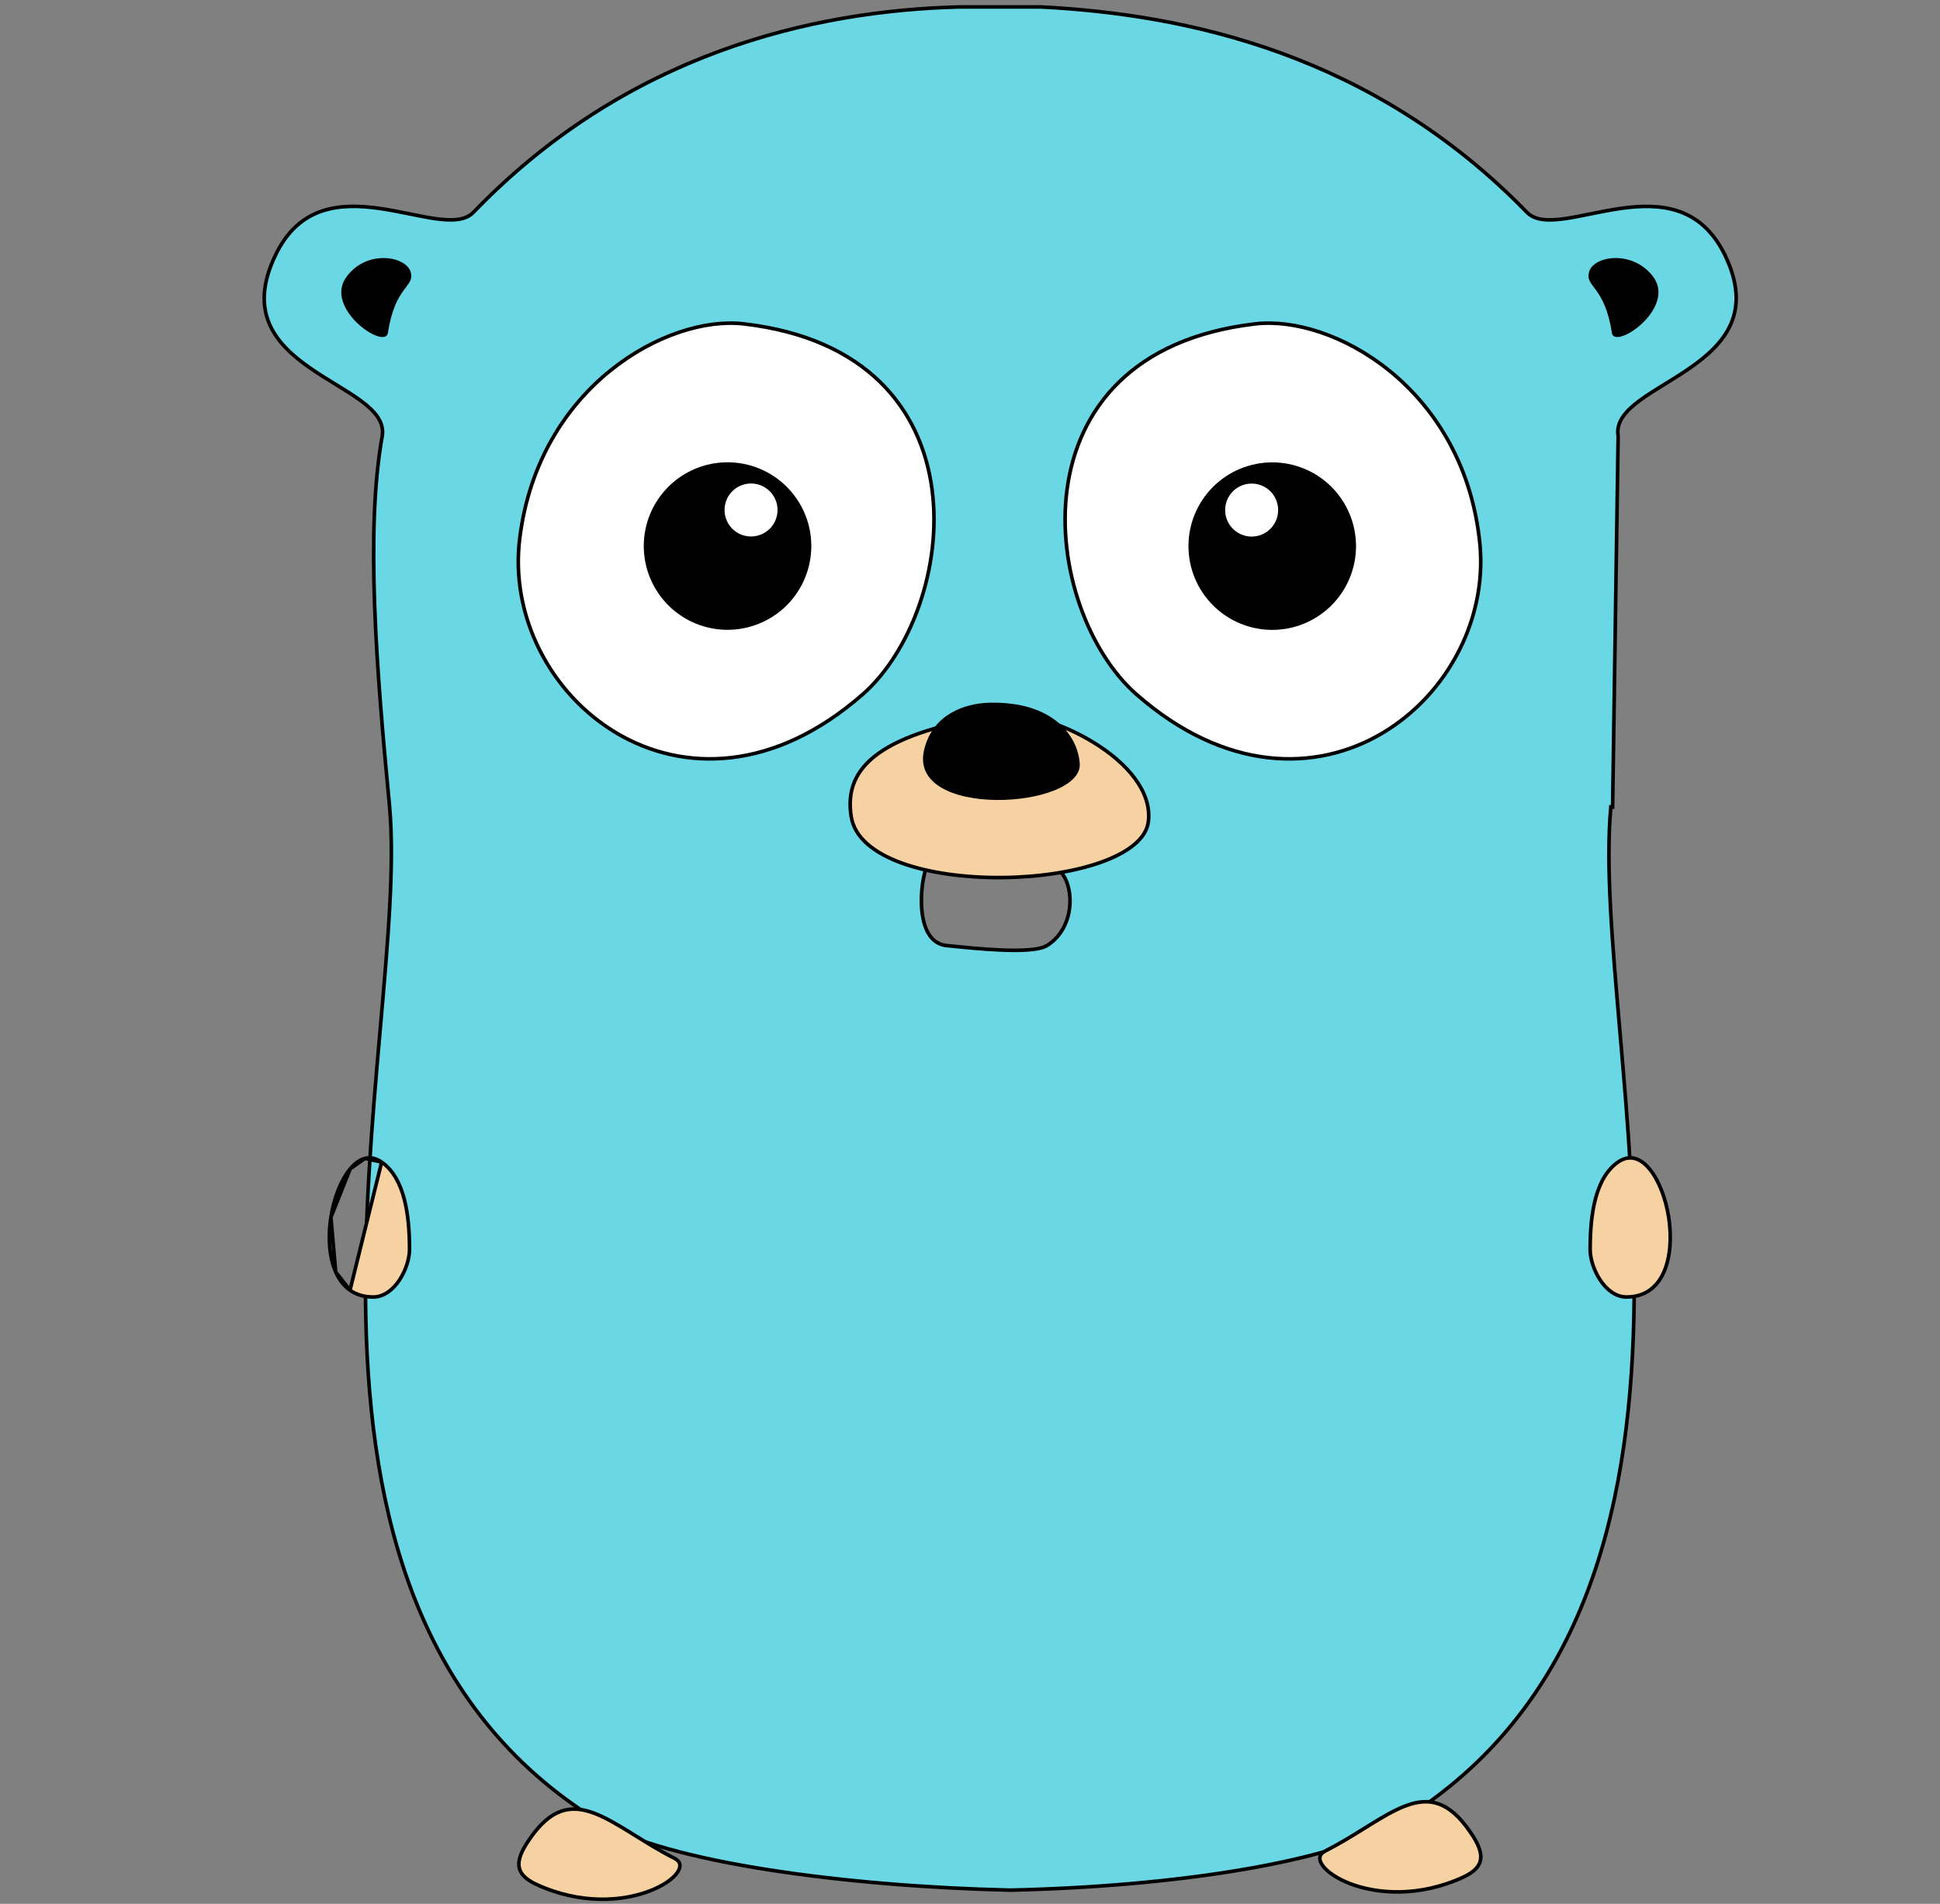 <svg width="54" height="53" viewBox="0 0 54 53" fill="none" xmlns="http://www.w3.org/2000/svg">
<rect x="0" y="0" width="54" height="53" fill="#808080" stroke="none"/>
<circle cx="20" cy="15" r="7" fill="white"/>
<circle cx="20" cy="15" r="7" fill="white"/>
<circle cx="20" cy="15" r="7" fill="white"/>
<circle cx="20" cy="15" r="7" fill="white"/>
<circle cx="20" cy="15" r="7" fill="white"/>
<circle cx="20" cy="15" r="7" fill="white"/>
<circle cx="36" cy="15" r="7" fill="white"/>
<circle cx="36" cy="15" r="7" fill="white"/>
<circle cx="36" cy="15" r="7" fill="white"/>
<circle cx="36" cy="15" r="7" fill="white"/>
<circle cx="36" cy="15" r="7" fill="white"/>
<circle cx="36" cy="15" r="7" fill="white"/>
<path d="M45.041 12.142L45.041 12.142L44.887 22.469L44.838 22.464C44.838 22.464 44.838 22.464 44.838 22.464C44.689 24.077 44.877 26.244 45.087 28.681L45.093 28.747C45.306 31.213 45.541 33.955 45.478 36.688C45.353 42.157 44.041 47.578 39.009 50.684L39.009 50.684C38.066 51.273 36.468 51.732 34.542 52.056C32.619 52.381 30.376 52.569 28.148 52.62H28.107C25.878 52.569 23.482 52.381 21.405 52.056C19.325 51.732 17.574 51.272 16.632 50.684L16.632 50.684C11.61 47.578 10.302 42.157 10.182 36.689C10.122 33.955 10.359 31.213 10.575 28.747L10.584 28.648C10.797 26.225 10.986 24.07 10.845 22.464L10.845 22.464C10.476 18.635 10.17 14.754 10.639 12.143L10.639 12.142C10.706 11.747 10.427 11.437 10.038 11.151C9.841 11.007 9.61 10.864 9.37 10.717L9.337 10.697C9.106 10.555 8.866 10.408 8.636 10.248C8.154 9.914 7.72 9.527 7.503 9.026C7.286 8.528 7.28 7.909 7.669 7.101L7.669 7.101C8.001 6.411 8.453 6.049 8.955 5.878C9.459 5.706 10.02 5.724 10.571 5.803C10.846 5.843 11.117 5.897 11.377 5.95C11.391 5.953 11.404 5.955 11.417 5.958C11.662 6.008 11.898 6.056 12.114 6.087C12.341 6.119 12.55 6.133 12.731 6.11C12.912 6.088 13.068 6.027 13.183 5.906C17.448 1.482 22.632 0.294 26.716 0.193H28.966C33.029 0.398 38.213 1.5 42.497 5.906C42.613 6.027 42.768 6.088 42.949 6.111C43.129 6.133 43.338 6.119 43.565 6.087C43.78 6.056 44.015 6.008 44.26 5.958L44.299 5.95C44.558 5.898 44.829 5.843 45.103 5.804C45.653 5.725 46.213 5.707 46.719 5.879C47.222 6.05 47.676 6.411 48.014 7.101C48.402 7.904 48.395 8.521 48.179 9.018C47.961 9.518 47.527 9.905 47.045 10.241C46.816 10.401 46.577 10.548 46.347 10.689L46.311 10.712C46.07 10.86 45.84 11.003 45.643 11.149C45.253 11.436 44.975 11.747 45.041 12.142ZM28.929 26.401C29.019 26.381 29.098 26.354 29.156 26.316C29.572 26.049 29.757 25.597 29.781 25.176C29.793 24.965 29.765 24.76 29.704 24.587C29.643 24.415 29.549 24.27 29.424 24.185L29.423 24.185C29.224 24.056 28.914 23.978 28.565 23.934C28.214 23.889 27.817 23.877 27.438 23.884C27.059 23.891 26.698 23.916 26.418 23.946C26.277 23.961 26.157 23.977 26.066 23.993C26.02 24.001 25.98 24.009 25.949 24.016C25.948 24.016 25.947 24.017 25.946 24.017V24.005L25.875 24.038C25.85 24.049 25.831 24.073 25.818 24.094C25.803 24.117 25.79 24.146 25.777 24.179C25.752 24.246 25.728 24.334 25.707 24.437C25.667 24.642 25.64 24.907 25.649 25.174C25.659 25.439 25.703 25.71 25.808 25.923C25.914 26.137 26.084 26.296 26.341 26.323L26.341 26.324C26.393 26.329 26.453 26.335 26.519 26.341C26.853 26.375 27.347 26.425 27.821 26.446C28.104 26.459 28.382 26.462 28.615 26.444C28.731 26.435 28.838 26.422 28.929 26.401ZM20.708 9.017L20.707 9.017C19.637 8.892 18.212 9.328 16.988 10.317C15.764 11.306 14.739 12.852 14.471 14.954C14.181 17.143 15.328 19.321 17.165 20.41C19.006 21.501 21.537 21.497 24.007 19.335L23.974 19.298L24.008 19.335C25.342 18.167 26.237 15.791 25.941 13.607C25.793 12.514 25.346 11.466 24.503 10.64C23.66 9.815 22.425 9.217 20.708 9.017ZM34.938 9.017C33.221 9.218 31.986 9.816 31.143 10.64C30.3 11.466 29.853 12.514 29.704 13.607C29.408 15.791 30.303 18.167 31.638 19.335C34.107 21.497 36.637 21.501 38.478 20.41C40.315 19.321 41.462 17.144 41.172 14.954C40.915 12.854 39.895 11.308 38.671 10.318C37.448 9.329 36.018 8.892 34.938 9.017L34.938 9.017Z" fill="#6AD7E5" stroke="black" stroke-width="0.1"/>
<path d="M9.742 35.918C9.915 36.04 10.133 36.111 10.405 36.108C10.699 36.098 10.947 35.898 11.123 35.629C11.3 35.359 11.399 35.031 11.399 34.785C11.399 34.327 11.368 33.831 11.255 33.392C11.142 32.953 10.947 32.578 10.623 32.352L9.742 35.918ZM9.742 35.918C9.568 35.796 9.437 35.621 9.344 35.41M9.742 35.918L9.344 35.41M9.344 35.41C9.158 34.987 9.128 34.426 9.211 33.889M9.344 35.41L9.211 33.889M9.211 33.889C9.295 33.352 9.491 32.849 9.747 32.541M9.211 33.889L9.747 32.541M9.747 32.541C9.875 32.387 10.015 32.286 10.161 32.249M9.747 32.541L10.161 32.249M10.161 32.249C10.304 32.214 10.459 32.239 10.623 32.352L10.161 32.249ZM40.937 51.022L40.938 51.022C41.141 51.318 41.238 51.555 41.215 51.75C41.192 51.94 41.053 52.108 40.732 52.258C39.498 52.825 38.33 52.728 37.578 52.439C37.2 52.293 36.932 52.102 36.81 51.927C36.749 51.84 36.728 51.763 36.74 51.7C36.751 51.639 36.794 51.58 36.889 51.531C37.281 51.332 37.641 51.109 37.974 50.902C38.021 50.873 38.067 50.844 38.113 50.816C38.486 50.584 38.825 50.383 39.146 50.266C39.465 50.149 39.762 50.118 40.051 50.222C40.342 50.327 40.633 50.571 40.937 51.022ZM14.723 51.228L14.723 51.227C15.027 50.776 15.319 50.532 15.609 50.428C15.899 50.323 16.195 50.354 16.515 50.47C16.835 50.587 17.175 50.788 17.549 51.019C17.595 51.047 17.641 51.076 17.688 51.106C18.022 51.312 18.381 51.536 18.773 51.734C18.869 51.783 18.912 51.843 18.923 51.904C18.934 51.967 18.913 52.044 18.853 52.132C18.731 52.306 18.463 52.498 18.085 52.643C17.332 52.933 16.165 53.029 14.93 52.461C14.609 52.312 14.469 52.144 14.446 51.955C14.422 51.759 14.52 51.522 14.723 51.228ZM27.849 19.897C28.161 19.853 28.588 19.908 29.052 20.047C29.516 20.185 30.012 20.404 30.462 20.684C30.913 20.963 31.315 21.3 31.591 21.674C31.867 22.047 32.015 22.453 31.965 22.872C31.937 23.108 31.799 23.323 31.57 23.514C31.341 23.705 31.023 23.87 30.645 24.005C29.887 24.275 28.893 24.422 27.891 24.431C26.89 24.44 25.885 24.31 25.108 24.03C24.328 23.748 23.792 23.321 23.695 22.745C23.635 22.385 23.662 22.059 23.783 21.767C23.905 21.474 24.123 21.21 24.453 20.974C25.113 20.5 26.213 20.143 27.849 19.897ZM45.255 36.108C44.962 36.098 44.714 35.898 44.537 35.628C44.36 35.359 44.262 35.031 44.262 34.787C44.262 34.328 44.292 33.832 44.405 33.393C44.519 32.953 44.713 32.578 45.037 32.352C45.201 32.239 45.356 32.214 45.499 32.249C45.644 32.286 45.784 32.387 45.912 32.541C46.168 32.849 46.364 33.352 46.448 33.889C46.531 34.426 46.501 34.987 46.315 35.41C46.222 35.621 46.091 35.796 45.918 35.918C45.745 36.04 45.527 36.111 45.255 36.108Z" fill="#F6D2A2" stroke="black" stroke-width="0.1"/>
<path d="M44.233 7.572C44.335 7.141 45.399 6.936 45.993 7.673C46.709 8.552 44.949 9.76 44.867 9.27C44.664 7.938 44.112 8 44.233 7.57V7.572ZM11.431 7.572C11.554 8 11 7.938 10.797 9.27C10.715 9.76 8.955 8.552 9.671 7.673C10.245 6.936 11.307 7.141 11.431 7.572ZM35.413 17.536C34.795 17.536 34.202 17.29 33.764 16.853C33.327 16.415 33.081 15.822 33.081 15.204C33.081 14.585 33.327 13.992 33.764 13.555C34.202 13.117 34.795 12.872 35.413 12.872C36.032 12.872 36.625 13.117 37.062 13.555C37.499 13.992 37.745 14.585 37.745 15.204C37.745 15.822 37.499 16.415 37.062 16.853C36.625 17.29 36.032 17.536 35.413 17.536ZM34.799 14.937C34.899 14.942 35 14.927 35.094 14.893C35.188 14.858 35.274 14.805 35.347 14.736C35.42 14.667 35.477 14.584 35.517 14.492C35.557 14.399 35.577 14.3 35.577 14.2C35.577 14.1 35.557 14.001 35.517 13.909C35.477 13.816 35.42 13.733 35.347 13.664C35.274 13.595 35.188 13.542 35.094 13.508C35 13.473 34.899 13.458 34.799 13.464C34.611 13.474 34.434 13.556 34.304 13.693C34.174 13.83 34.102 14.011 34.102 14.2C34.102 14.389 34.174 14.57 34.304 14.707C34.434 14.844 34.611 14.926 34.799 14.937ZM25.734 20.833C25.979 19.89 26.838 19.583 27.536 19.563C29.316 19.521 29.992 20.484 30.054 21.241C30.175 22.529 25.182 22.836 25.734 20.831V20.833ZM20.251 17.534C19.632 17.534 19.039 17.288 18.602 16.851C18.165 16.413 17.919 15.82 17.919 15.201C17.919 14.583 18.165 13.99 18.602 13.553C19.039 13.115 19.632 12.87 20.251 12.87C20.869 12.87 21.462 13.115 21.9 13.553C22.337 13.99 22.583 14.583 22.583 15.201C22.583 15.82 22.337 16.413 21.9 16.851C21.462 17.288 20.869 17.534 20.251 17.534ZM20.865 14.934C20.965 14.94 21.065 14.925 21.159 14.89C21.253 14.856 21.339 14.802 21.412 14.733C21.485 14.665 21.543 14.582 21.583 14.489C21.622 14.397 21.643 14.298 21.643 14.198C21.643 14.098 21.622 13.998 21.583 13.906C21.543 13.814 21.485 13.731 21.412 13.662C21.339 13.593 21.253 13.54 21.159 13.505C21.065 13.471 20.965 13.456 20.865 13.461C20.676 13.472 20.499 13.554 20.369 13.691C20.24 13.828 20.168 14.009 20.168 14.198C20.168 14.386 20.24 14.568 20.369 14.705C20.499 14.842 20.676 14.924 20.865 14.934Z" fill="black"/>
</svg>
